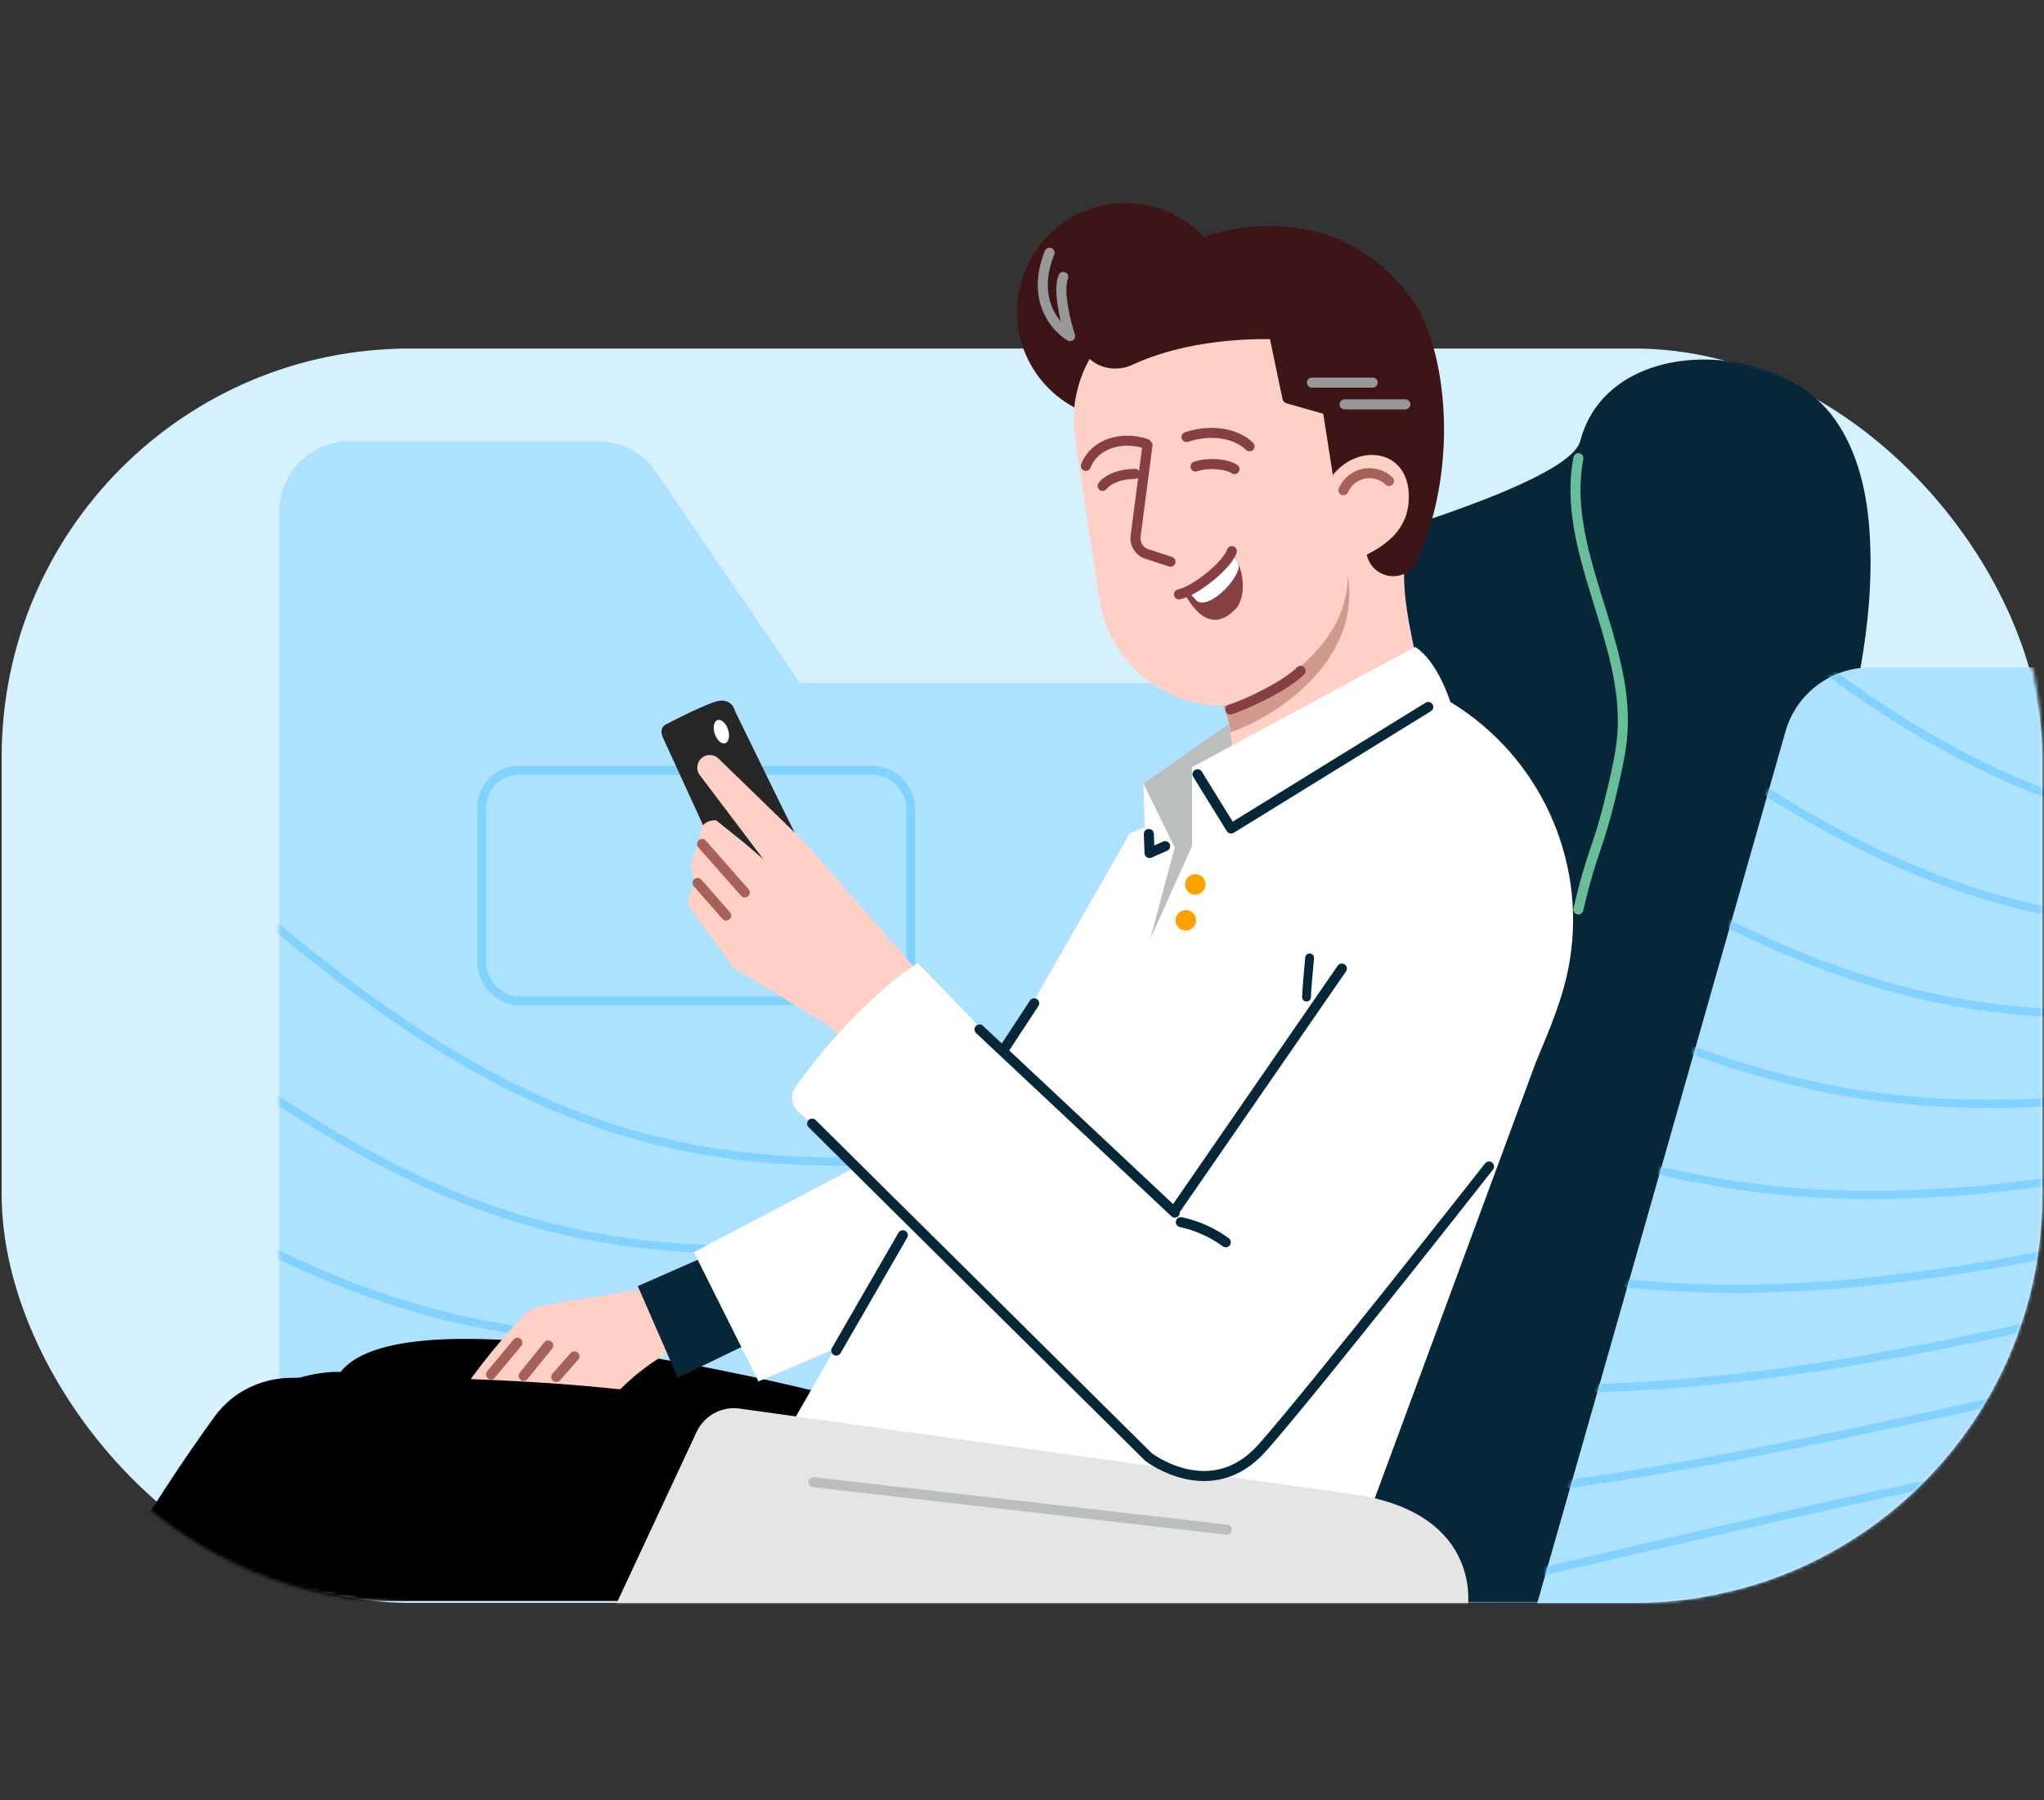 <?xml version="1.0" encoding="UTF-8"?> <svg xmlns="http://www.w3.org/2000/svg" width="611" height="538" viewBox="0 0 611 538" fill="none"><rect x="0" y="0" width="611" height="538" fill="#333333" stroke="none"/><rect x="0.5" y="104.159" width="610" height="374.85" rx="122" fill="#D5F0FF"></rect><mask id="mask0_2687_25331" style="mask-type:alpha" maskUnits="userSpaceOnUse" x="0" y="34" width="611" height="446"><path d="M0.5 226.159C0.5 158.78 55.121 104.159 122.5 104.159L274.699 104.043L290.843 34.797L473.225 34.797L488.5 104.159C555.879 104.159 610.5 158.78 610.5 226.159V357.009C610.5 424.387 555.879 479.009 488.5 479.009H122.5C55.121 479.009 0.5 424.387 0.5 357.009V226.159Z" fill="#D5F0FF"></path></mask><g mask="url(#mask0_2687_25331)"><path d="M83.44 152.957V447.321H441.507V204.115H239.121L196.098 141.076C192.171 135.322 185.655 131.88 178.689 131.88H104.518C92.877 131.88 83.44 141.317 83.44 152.957Z" fill="#ACE1FF"></path><mask id="mask1_2687_25331" style="mask-type:alpha" maskUnits="userSpaceOnUse" x="83" y="131" width="359" height="317"><path d="M83.44 152.957V447.321H441.507V204.115H239.121L196.098 141.076C192.171 135.322 185.655 131.88 178.689 131.88H104.518C92.877 131.88 83.44 141.317 83.44 152.957Z" fill="#82D2FF"></path></mask><g mask="url(#mask1_2687_25331)"><path d="M1475.36 335.497C1311.19 359.884 1142.6 350.979 982.043 309.45C854.104 276.354 724.949 222.301 594.568 244.733C524.344 256.814 459.557 290.459 392.718 315.946C325.88 341.427 252.016 358.889 184.089 337.477C109.843 314.072 56.491 249.2 -6.428 202.449C-145.825 98.874 -345.117 88.908 -494.592 178.044" stroke="#82D2FF" stroke-width="2.438" stroke-miterlimit="10"></path><path d="M1470.98 397.438C1420.49 396.26 1369.5 385.955 1309.98 389.858C1247.97 393.921 1185.37 398.865 1121.64 398.564C1071.81 398.326 1019.02 390.611 970.318 374.885C967.995 374.134 965.682 373.362 963.383 372.576C939.296 364.325 916.354 354.22 893.038 344.433C789.287 300.948 676.242 261.545 562.672 278.465C494.081 288.686 430.695 319.515 365.553 343.06C300.268 366.636 228.882 383.558 162.819 366.349C90.78 347.49 38.033 291.085 -24.645 253.563C-167.114 168.265 -362.593 177.779 -502.793 271.056" stroke="#82D2FF" stroke-width="2.438" stroke-miterlimit="10"></path><path d="M1466.61 459.379C1419.32 449.049 1371.57 423.857 1306.72 430.951C1243.38 437.873 1178.95 451.274 1111.53 458.681C1060.07 464.336 1002.18 458.155 951.876 438.599C949.471 437.659 947.09 436.691 944.739 435.696C920.031 425.262 897.651 411.831 874.564 399.126C771.894 342.781 651.505 296.812 530.792 312.185C463.87 320.708 401.842 348.551 338.411 370.168C274.672 391.832 205.772 408.215 141.57 395.223C71.74 380.911 19.261 333.096 -42.833 304.68C-189.156 237.721 -380.04 266.645 -510.972 364.069" stroke="#82D2FF" stroke-width="2.438" stroke-miterlimit="10"></path><path d="M1462.22 521.319C1418.14 501.831 1373.62 461.613 1303.44 472.043C1238.79 481.648 1172.56 503.501 1101.42 518.797C1048.35 530.209 985.349 525.699 933.427 502.305C930.94 501.182 928.491 500.019 926.081 498.815C900.752 486.197 878.933 469.44 856.074 453.824C754.494 384.621 626.801 332.263 498.897 345.91C433.667 352.868 372.981 377.593 311.246 397.282C249.06 417.041 182.638 432.883 120.301 424.094C52.67 414.328 0.121 375.351 -61.043 355.794C-212.009 307.535 -397.509 355.509 -519.166 457.081" stroke="#82D2FF" stroke-width="2.438" stroke-miterlimit="10"></path><path d="M1457.84 583.267C1416.98 554.628 1375.68 499.23 1300.17 513.143C1234.18 525.298 1166.14 555.595 1091.31 578.921C1036.62 595.972 968.513 593.25 914.985 566.026C912.415 564.713 909.898 563.355 907.429 561.942C881.48 547.14 860.222 527.057 837.591 508.531C737.093 426.467 602.13 367.907 467.008 379.642C403.496 385.156 344.126 406.65 284.088 424.403C223.455 442.25 159.513 457.553 99.038 452.974C33.615 447.755 -19.285 417.983 -79.247 406.924C-235.527 378.099 -414.971 444.388 -527.354 550.116" stroke="#82D2FF" stroke-width="2.438" stroke-miterlimit="10"></path><path d="M1453.47 645.208C1415.81 607.41 1377.7 536.721 1296.9 554.236C1229.55 568.831 1159.69 607.555 1081.21 639.038C1024.86 661.644 951.684 660.788 896.542 629.74C893.896 628.246 891.306 626.684 888.777 625.061C862.208 608.076 841.518 584.668 819.108 563.223C719.7 468.3 577.477 403.743 435.128 413.362C373.338 417.532 315.272 435.685 256.945 451.504C197.859 467.446 136.398 482.333 77.79 481.833C14.57 481.299 -38.828 461.034 -97.434 458.026C-259.399 449.705 -432.418 533.24 -535.526 643.116" stroke="#82D2FF" stroke-width="2.438" stroke-miterlimit="10"></path><path d="M1449.08 707.148C1414.63 660.191 1379.7 574.092 1293.63 595.329C1224.9 612.28 1153.17 659.429 1071.1 699.155C1013.05 727.253 934.849 728.332 878.094 693.453C875.365 691.769 872.707 690.012 870.119 688.187C842.929 669.019 822.8 642.284 800.618 617.928C702.293 510.139 552.831 439.826 403.233 447.094C343.164 450.016 286.411 464.734 229.781 478.625C172.247 492.654 113.273 506.995 56.52 510.719C-4.484 514.718 -58.383 504.557 -115.645 509.155C-283.252 522.616 -449.887 622.118 -543.728 736.141" stroke="#82D2FF" stroke-width="2.438" stroke-miterlimit="10"></path><path d="M1444.7 769.089C1413.47 712.98 1381.66 611.359 1290.36 636.414C1220.21 655.662 1146.59 711.231 1060.98 759.264C1001.19 792.815 918.006 795.868 859.652 757.159C856.841 755.293 854.116 753.333 851.468 751.299C823.657 729.947 804.09 699.887 782.136 672.62C684.9 551.971 528.178 476.135 371.345 480.812C312.999 482.552 257.558 493.769 202.631 505.732C146.65 517.857 90.144 531.533 35.264 539.584C-23.542 548.005 -77.743 548.418 -133.84 560.263C-306.604 596.746 -467.342 710.983 -551.907 829.147" stroke="#82D2FF" stroke-width="2.438" stroke-miterlimit="10"></path><path d="M1440.33 831.03C1412.3 765.763 1383.57 648.534 1287.09 677.507C1215.51 698.998 1139.94 762.999 1050.88 819.381C989.299 858.367 901.177 863.413 841.209 820.873C838.316 818.818 835.523 816.669 832.815 814.426C804.384 790.891 785.379 757.504 763.653 727.32C667.5 593.811 503.523 512.721 339.457 514.538C282.82 515.167 228.703 522.819 175.473 532.846C121.045 543.067 67.018 556.202 14.001 568.457C-42.597 581.424 -96.834 592.522 -152.043 611.378C-329.139 671.867 -484.803 799.848 -560.094 922.16" stroke="#82D2FF" stroke-width="2.438" stroke-miterlimit="10"></path></g><rect x="144.029" y="230.23" width="128.189" height="68.872" rx="10.978" stroke="#82D2FF" stroke-width="2.635"></rect><circle cx="336.422" cy="93.144" r="32.434" fill="#3E1517"></circle><path d="M241.531 256.713C240.905 255.959 219.772 212.647 219.772 212.647C219.772 212.647 218.849 207.858 213.291 209.874C207.733 211.891 199.577 216.239 199.577 216.239C199.577 216.239 196.745 216.983 198.128 220.356L228.011 285.52L251.956 286.132L252.722 269.521L241.531 256.713Z" fill="#262626"></path><path d="M341.781 234.136L374.368 211.42L377.983 245.731L328.299 330.054L315.937 320.688L346.958 248.544L341.781 234.136Z" fill="#BBBEBF"></path><path d="M221.13 265.295L215.203 258.765L209.698 252.654C208.666 248.768 209.28 245.135 214.043 245.135L222.386 251.81L228.226 256.816L209.189 231.644C208.142 230.26 208.183 228.338 209.287 226.999V226.999C210.68 225.309 213.22 225.169 214.791 226.696L240.626 251.81L283.049 300.322L263.784 322.764L247.543 306.358L219.466 289.355L206.694 272.022C205.377 270.236 205.414 267.792 206.784 266.046L207.839 264.7L207.109 261.654C207.109 261.654 206.457 258.641 206.951 256.816C207.728 253.941 209.698 250.976 209.698 250.976" fill="#FFD1C6"></path><path d="M222.642 266.71L209.871 252.229" stroke="#A56358" stroke-width="3" stroke-linecap="round" stroke-linejoin="round"></path><path d="M284.341 393.639C284.341 393.639 253.147 409.267 244.47 415.959C244.47 415.959 121.606 384.704 101.813 410.005C101.813 410.005 75.361 407.89 54.954 439.369C40.725 471.73 34.143 477.328 34.143 477.328L301.396 478.456L292.719 390.236" fill="black"></path><path d="M202.934 399.514C200.089 395.567 197.678 391.202 194.137 387.822L193.102 384.996L166.743 389.325C166.141 389.443 165.523 389.553 164.906 389.671C162.089 390.207 159.193 390.856 156.919 392.619C152.122 398.017 147.246 402.993 138.649 414.954L155.299 416.681C156.699 416.827 158.218 416.957 159.453 416.26C160.456 415.693 161.101 414.678 161.711 413.702H168.366C164.921 416.15 165.649 415.874 163.556 419.546C167.374 421.196 171.466 422.118 175.623 422.266C176.667 422.362 177.72 422.228 178.707 421.872C179.93 421.349 180.808 420.271 181.665 419.251C187.332 412.546 194.262 407.022 202.06 402.993C202.721 402.655 203.461 402.234 203.634 401.521C203.807 400.809 203.362 400.109 202.934 399.514Z" fill="#FFD1C6"></path><path d="M220.803 371.113L190.654 384.347L202.611 411.742L236.158 395.519L220.803 371.113Z" fill="#062738"></path><path d="M309.432 377.604L226.724 412.825L207.415 374.206L347.763 300.42L309.432 377.604Z" fill="white"></path><path d="M481.726 479.752C488.131 455.64 496.156 428.579 502.535 404.462C514.408 359.58 526.232 314.687 538.006 269.782C547.593 233.11 561.796 195.793 558.727 157.224C557.794 145.54 554.718 133.217 547.377 123.843C529.7 101.233 480.61 100.304 472.376 131.797C468.378 147.075 374.993 170.554 374.993 170.554L363.505 297.071L305.287 477.157L481.726 479.752Z" fill="#062738"></path><path d="M420.331 156.186C418.789 158.367 420.441 161.114 420.126 163.766C418.64 176.358 421.266 186.915 423.891 199.319C407.296 212.464 389.519 225.402 368.931 230.322C368.014 220.444 367.954 210.561 361.073 203.418C376.123 184.111 388.34 168.283 406.942 152.373C407.815 151.629 408.767 150.857 409.904 150.724C410.935 150.606 411.942 151.027 412.894 151.44C416.231 152.896 416.995 154.734 420.331 156.186Z" fill="#FFD1C6"></path><path d="M321.373 131.164C318.279 110.654 332.397 91.519 352.907 88.424V88.424C373.417 85.33 392.552 99.448 395.647 119.958L402.863 167.788C405.957 188.298 391.839 207.434 371.329 210.528V210.528C350.819 213.623 331.684 199.504 328.59 178.994L321.373 131.164Z" fill="#FFD1C6"></path><path d="M343.838 280.594L351.144 253.242L341.78 234.135L342.174 247.248L337.681 249.121L233.181 431.595L408.197 455.208L459.015 317.691C463.185 307.565 467.41 298.139 469.224 287.159C474.28 256.544 460.058 225.862 433.545 209.781C433.545 209.781 429.753 197.514 423.033 193.342L356.337 229.263V252.809" fill="white"></path><path d="M234.029 423.848C234.029 423.848 193.751 409.721 86.729 411.761C77.836 411.931 69.462 416.048 64.225 423.237C56.232 434.21 43.35 453.027 28.952 478.456H262.474L259.959 427.139L234.029 423.848Z" fill="black"></path><path d="M404.929 150.148L408.597 165.94C409.586 170.196 413.778 172.897 418.063 172.036C420.509 171.545 422.613 169.96 423.623 167.679C437.175 137.059 431.475 101.912 421.939 89.253C399.019 58.117 363.112 67.205 348.024 75.641L325.948 90.918C322.894 93.031 321.5 96.837 322.465 100.423L323.173 103.052C324.843 109.258 332.582 111.771 338.408 109.057C354.394 101.61 373.883 100.8 385.792 101.573C389.629 101.823 392.613 104.814 393.207 108.612L398.62 143.268C398.888 144.987 400.132 146.393 401.805 146.868C403.365 147.312 404.562 148.568 404.929 150.148Z" fill="#3E1517"></path><path d="M383.364 119.213L378.413 95.547C378.173 94.4 379.103 93.343 380.272 93.437L398.355 94.883C399.129 94.945 399.77 95.507 399.933 96.265L405.873 123.911C406.151 125.206 404.949 126.332 403.675 125.969L384.602 120.542C383.975 120.364 383.498 119.852 383.364 119.213Z" fill="#3E1517"></path><path d="M395 154.955C394.65 152.68 394.77 150.358 395.352 148.131C395.934 145.904 396.966 143.82 398.384 142.007C405.811 132.617 420.159 134.069 421.072 146.986C421.898 158.694 413.333 164.109 403.486 167.998" fill="#FFD1C6"></path><path d="M471.816 136.919C466.564 164.405 486.9 191.159 484.988 219.078C484.594 224.702 483.316 230.22 482.029 235.706C477.618 254.544 476.222 252.933 471.816 271.774" stroke="#68BD9A" stroke-width="3" stroke-linecap="round" stroke-linejoin="round"></path><path d="M426.944 211.266L367.998 247.611L357.973 231.388" stroke="#062738" stroke-width="3" stroke-linecap="round" stroke-linejoin="round"></path><path d="M343.417 249.228L343.626 254.916L348.292 252.869" stroke="#062738" stroke-width="3" stroke-linecap="round" stroke-linejoin="round"></path><path d="M208.528 263.854L217.06 273.605" stroke="#A56358" stroke-width="3" stroke-linecap="round" stroke-linejoin="round"></path><path d="M438.671 481.055C438.671 481.055 443.949 452.683 405.272 446.638L221.073 420.945C215.726 420.199 210.518 423.029 208.234 427.921L183.427 481.049L438.671 481.055Z" fill="#E5E5E5"></path><path d="M154.672 401.267L146.775 410.763" stroke="#A56358" stroke-width="3" stroke-linecap="round" stroke-linejoin="round"></path><path d="M163.882 402.08L156.526 411.171" stroke="#A56358" stroke-width="3" stroke-linecap="round" stroke-linejoin="round"></path><path d="M171.714 405.33L166.277 411.509" stroke="#A56358" stroke-width="3" stroke-linecap="round" stroke-linejoin="round"></path><path d="M299.984 313.775L309.139 299.834M249.971 403.616L269.868 369.151" stroke="#062738" stroke-width="3" stroke-linecap="round" stroke-linejoin="round"></path><path d="M377.38 432.604C392.735 415.267 445.107 348.602 445.107 348.602L398.689 299.074L351.096 361.853L292.571 306.605L274.348 287.825C274.348 287.825 256.999 298.161 237.783 324.813C236.127 327.11 236.49 330.282 238.577 332.196L246.482 339.442L343.279 435.398C343.279 435.398 362.025 449.94 377.38 432.604Z" fill="white"></path><path d="M445.107 348.602C445.107 348.602 392.735 415.267 377.38 432.603C362.025 449.94 343.279 435.398 343.279 435.398L242.763 335.794M351.179 362.377L292.801 307.647" stroke="#062738" stroke-width="3" stroke-linecap="round" stroke-linejoin="round"></path><path d="M354.542 265.63C353.812 264.104 354.458 262.274 355.985 261.544C357.512 260.814 359.342 261.459 360.072 262.986C360.802 264.512 360.156 266.342 358.629 267.072C357.102 267.802 355.272 267.156 354.542 265.63Z" fill="#FFA100"></path><path d="M351.708 276.358C350.978 274.832 351.624 273.003 353.151 272.272C354.678 271.542 356.508 272.188 357.237 273.714C357.967 275.241 357.321 277.07 355.794 277.8C354.267 278.53 352.438 277.885 351.708 276.358Z" fill="#FFA100"></path><path d="M351.097 361.852L401.11 289.451" stroke="#062738" stroke-width="3" stroke-linecap="round" stroke-linejoin="round"></path><path d="M352.985 365.227C357.835 366.27 362.412 368.322 366.418 371.25" stroke="#062738" stroke-width="3" stroke-linecap="round" stroke-linejoin="round"></path><path d="M390.545 297.982C390.56 296.672 390.878 292.682 391.477 286.27" stroke="#062738" stroke-width="2.635" stroke-linecap="round" stroke-linejoin="round"></path><path d="M243.166 442.933L366.747 457.14" stroke="#BBBEBF" stroke-width="3" stroke-linecap="round" stroke-linejoin="round"></path><path d="M401.578 146.513C402.119 145.256 402.957 144.15 404.019 143.288C405.081 142.426 406.336 141.834 407.677 141.564C409.017 141.293 410.404 141.351 411.717 141.733C413.03 142.115 414.231 142.81 415.218 143.758" stroke="#A56358" stroke-width="3" stroke-linecap="round" stroke-linejoin="round"></path><ellipse cx="2.085" cy="3.649" rx="2.085" ry="3.649" transform="matrix(-0.949 0.316 0.316 0.949 216.468 214.531)" fill="white"></ellipse><path d="M401.922 120.841C408.147 120.841 414.654 120.841 420.085 120.841" stroke="#969899" stroke-width="3" stroke-linecap="round" stroke-linejoin="round"></path><path d="M392.171 114.341C398.396 114.341 404.903 114.341 410.334 114.341" stroke="#969899" stroke-width="3" stroke-linecap="round" stroke-linejoin="round"></path><path d="M324.591 139.235C327.165 132.623 335.29 130.185 342.603 132.622" stroke="#863F43" stroke-width="3" stroke-linecap="round"></path><path d="M373.517 133.361C369.232 129.266 361.702 128.278 354.678 130.598" stroke="#863F43" stroke-width="3" stroke-linecap="round"></path><path d="M329.603 145.218C331.29 143.079 334.879 141.652 339.271 141.614" stroke="#863F43" stroke-width="3" stroke-linecap="round"></path><path d="M369.013 140.191C366.744 138.683 361.554 138.088 357.368 139.418" stroke="#863F43" stroke-width="3" stroke-linecap="round"></path><path d="M369.871 181.41C364 188.051 358.548 185.61 354.021 177.268C359.363 173.541 366.077 168.776 368.976 165.797C371.194 169.988 372.958 176.143 369.881 181.423L369.871 181.41Z" fill="#863F43"></path><path d="M370.256 168.875C369.747 166.831 368.65 165.989 368.135 164.783C365.899 170.579 359.139 173.834 355.066 176.675L357.886 179.695C362.168 182.092 371.027 171.968 370.256 168.875V168.875Z" fill="white"></path><g style="mix-blend-mode:multiply" opacity="0.5"><path d="M402.89 172.017C402.89 195.539 375.519 209.488 365.718 210.888L367.036 214.841L367.914 218.793C381.565 214.242 407.09 197.219 402.89 172.017Z" fill="#A56358"></path></g><path d="M368.225 164.719C366.886 168.941 357.134 176.727 352.42 177.616" stroke="#863F43" stroke-width="3" stroke-linecap="round"></path><path d="M343.01 133.03L339.455 160.273C339.152 162.595 340.544 164.806 342.77 165.536L349.878 167.868" stroke="#863F43" stroke-width="3" stroke-linecap="round"></path><path d="M313.737 75.526C308.136 89.442 315.507 97.932 319.892 100.437C318.521 96.295 316.19 86.962 317.836 82.762" stroke="#969899" stroke-width="3" stroke-linecap="round" stroke-linejoin="round"></path><path d="M649.83 222.305V495.436H454.862L533.723 218.6C536.948 207.28 547.291 199.471 559.062 199.471H626.996C639.606 199.471 649.83 209.695 649.83 222.305Z" fill="#ACE1FF"></path><mask id="mask2_2687_25331" style="mask-type:alpha" maskUnits="userSpaceOnUse" x="454" y="199" width="196" height="297"><path d="M649.83 222.305V495.436H454.862L533.724 218.6C536.948 207.28 547.291 199.471 559.062 199.471H626.996C639.607 199.471 649.83 209.695 649.83 222.305Z" fill="#82D2FF"></path></mask><g mask="url(#mask2_2687_25331)"><path d="M1913.34 238.801C1749.17 263.187 1580.57 254.283 1420.02 212.753C1292.08 179.658 1162.93 125.604 1032.55 148.036C962.321 160.118 897.535 193.762 830.696 219.25C763.857 244.731 689.993 262.193 622.066 240.78C547.82 217.375 494.468 152.504 431.549 105.753C292.152 2.178 92.861 -7.788 -56.614 81.347" stroke="#82D2FF" stroke-width="2.438" stroke-miterlimit="10"></path><path d="M1908.96 300.742C1858.46 299.563 1807.48 289.258 1747.96 293.161C1685.95 297.225 1623.34 302.169 1559.62 301.867C1509.78 301.629 1457 293.914 1408.3 278.188C1405.97 277.437 1403.66 276.665 1401.36 275.879C1377.27 267.628 1354.33 257.524 1331.02 247.736C1227.26 204.252 1114.22 164.848 1000.65 181.768C932.059 191.989 868.672 222.818 803.531 246.363C738.245 269.939 666.86 286.862 600.796 269.652C528.758 250.793 476.01 194.389 413.332 156.867C270.864 71.568 75.385 81.082 -64.815 174.359" stroke="#82D2FF" stroke-width="2.438" stroke-miterlimit="10"></path><path d="M1904.58 362.683C1857.29 352.353 1809.54 327.161 1744.69 334.255C1681.36 341.176 1616.93 354.577 1549.51 361.984C1498.05 367.64 1440.16 361.458 1389.85 341.902C1387.45 340.962 1385.07 339.994 1382.72 339C1358.01 328.565 1335.63 315.134 1312.54 302.429C1209.87 246.085 1089.48 200.115 968.769 215.488C901.847 224.011 839.819 251.854 776.387 273.472C712.648 295.135 643.749 311.518 579.547 298.526C509.717 284.214 457.238 236.399 395.144 207.983C248.821 141.024 57.937 169.948 -72.995 267.373" stroke="#82D2FF" stroke-width="2.438" stroke-miterlimit="10"></path><path d="M1900.2 424.623C1856.12 405.134 1811.6 364.916 1741.42 375.347C1676.77 384.952 1610.54 406.804 1539.4 422.101C1486.33 433.512 1423.33 429.002 1371.4 405.608C1368.92 404.485 1366.47 403.322 1364.06 402.118C1338.73 389.5 1316.91 372.744 1294.05 357.128C1192.47 287.924 1064.78 235.567 936.874 249.213C871.645 256.172 810.958 280.896 749.223 300.585C687.037 320.344 620.616 336.187 558.278 327.397C490.648 317.632 438.098 278.654 376.934 259.098C225.969 210.838 40.469 258.812 -81.189 360.385" stroke="#82D2FF" stroke-width="2.438" stroke-miterlimit="10"></path><path d="M1895.82 486.571C1854.96 457.931 1813.65 402.534 1738.14 416.447C1672.15 428.602 1604.12 458.899 1529.29 482.225C1474.6 499.275 1406.49 496.554 1352.96 469.33C1350.39 468.017 1347.88 466.658 1345.41 465.245C1319.46 450.444 1298.2 430.361 1275.57 411.834C1175.07 329.771 1040.11 271.211 904.985 282.946C841.473 288.459 782.103 309.953 722.065 327.707C661.432 345.554 597.49 360.856 537.015 356.277C471.592 351.058 418.691 321.287 358.73 310.228C202.45 281.403 23.006 347.692 -89.377 453.42" stroke="#82D2FF" stroke-width="2.438" stroke-miterlimit="10"></path><path d="M1891.44 548.512C1853.79 510.713 1815.68 440.025 1734.87 457.539C1667.53 472.135 1597.67 510.858 1519.18 542.342C1462.84 564.948 1389.66 564.091 1334.52 533.043C1331.87 531.549 1329.28 529.987 1326.75 528.365C1300.19 511.38 1279.5 487.972 1257.09 466.526C1157.68 371.603 1015.45 307.046 873.105 316.665C811.316 320.836 753.25 338.989 694.923 354.808C635.836 370.749 574.376 385.636 515.768 385.136C452.548 384.602 399.15 364.337 340.543 361.329C178.578 353.008 5.56 436.543 -97.549 546.419" stroke="#82D2FF" stroke-width="2.438" stroke-miterlimit="10"></path><path d="M1887.06 610.452C1852.61 563.495 1817.67 477.396 1731.6 498.632C1662.87 515.584 1591.15 562.732 1509.07 602.458C1451.02 630.557 1372.83 631.636 1316.07 596.757C1313.34 595.073 1310.68 593.315 1308.1 591.491C1280.91 572.322 1260.78 545.588 1238.6 521.232C1140.27 413.442 990.808 343.13 841.21 350.398C781.142 353.32 724.389 368.038 667.758 381.928C610.225 395.958 551.251 410.298 494.497 414.023C433.493 418.021 379.594 407.861 322.333 412.458C154.726 425.92 -11.909 525.422 -105.75 639.445" stroke="#82D2FF" stroke-width="2.438" stroke-miterlimit="10"></path><path d="M1882.68 672.393C1851.44 616.284 1819.64 514.663 1728.33 539.718C1658.19 558.966 1584.56 614.534 1498.96 662.568C1439.17 696.119 1355.98 699.172 1297.63 660.463C1294.82 658.597 1292.09 656.637 1289.44 654.603C1261.63 633.251 1242.07 603.191 1220.11 575.924C1122.88 455.275 966.155 379.439 809.322 384.116C750.976 385.856 695.535 397.073 640.607 409.036C584.627 421.161 528.121 434.836 473.241 442.888C414.435 451.309 360.234 451.722 304.137 463.567C131.373 500.05 -29.365 614.287 -113.93 732.451" stroke="#82D2FF" stroke-width="2.438" stroke-miterlimit="10"></path><path d="M1878.3 734.333C1850.28 669.067 1821.55 551.838 1725.06 580.81C1653.49 602.302 1577.92 666.302 1488.86 722.685C1427.28 761.671 1339.15 766.717 1279.19 724.177C1276.29 722.121 1273.5 719.973 1270.79 717.73C1242.36 694.194 1223.36 660.808 1201.63 630.623C1105.48 497.114 941.499 416.025 777.434 417.842C720.797 418.471 666.68 426.123 613.45 436.15C559.022 446.37 504.995 459.506 451.978 471.761C395.379 484.728 341.143 495.825 285.934 514.682C108.838 575.17 -46.827 703.152 -122.117 825.464" stroke="#82D2FF" stroke-width="2.438" stroke-miterlimit="10"></path><path d="M1873.92 796.273C1849.1 721.855 1823.43 588.928 1721.78 621.902C1648.74 645.597 1571.21 718.043 1478.74 782.801C1415.34 827.204 1322.31 834.26 1260.73 787.882C1226.56 762.15 1206.68 721.564 1183.13 685.313C1088.06 538.945 916.791 452.89 745.525 451.558C574.259 450.226 423.798 492.186 267.718 565.788C87.267 650.907 -64.281 792.017 -130.303 918.476" stroke="#82D2FF" stroke-width="2.438" stroke-miterlimit="10"></path></g><path d="M367.794 212.024C374.094 209.923 384.595 204.673 388.795 200.473" stroke="#863F43" stroke-width="3" stroke-linecap="round"></path></g></svg> 